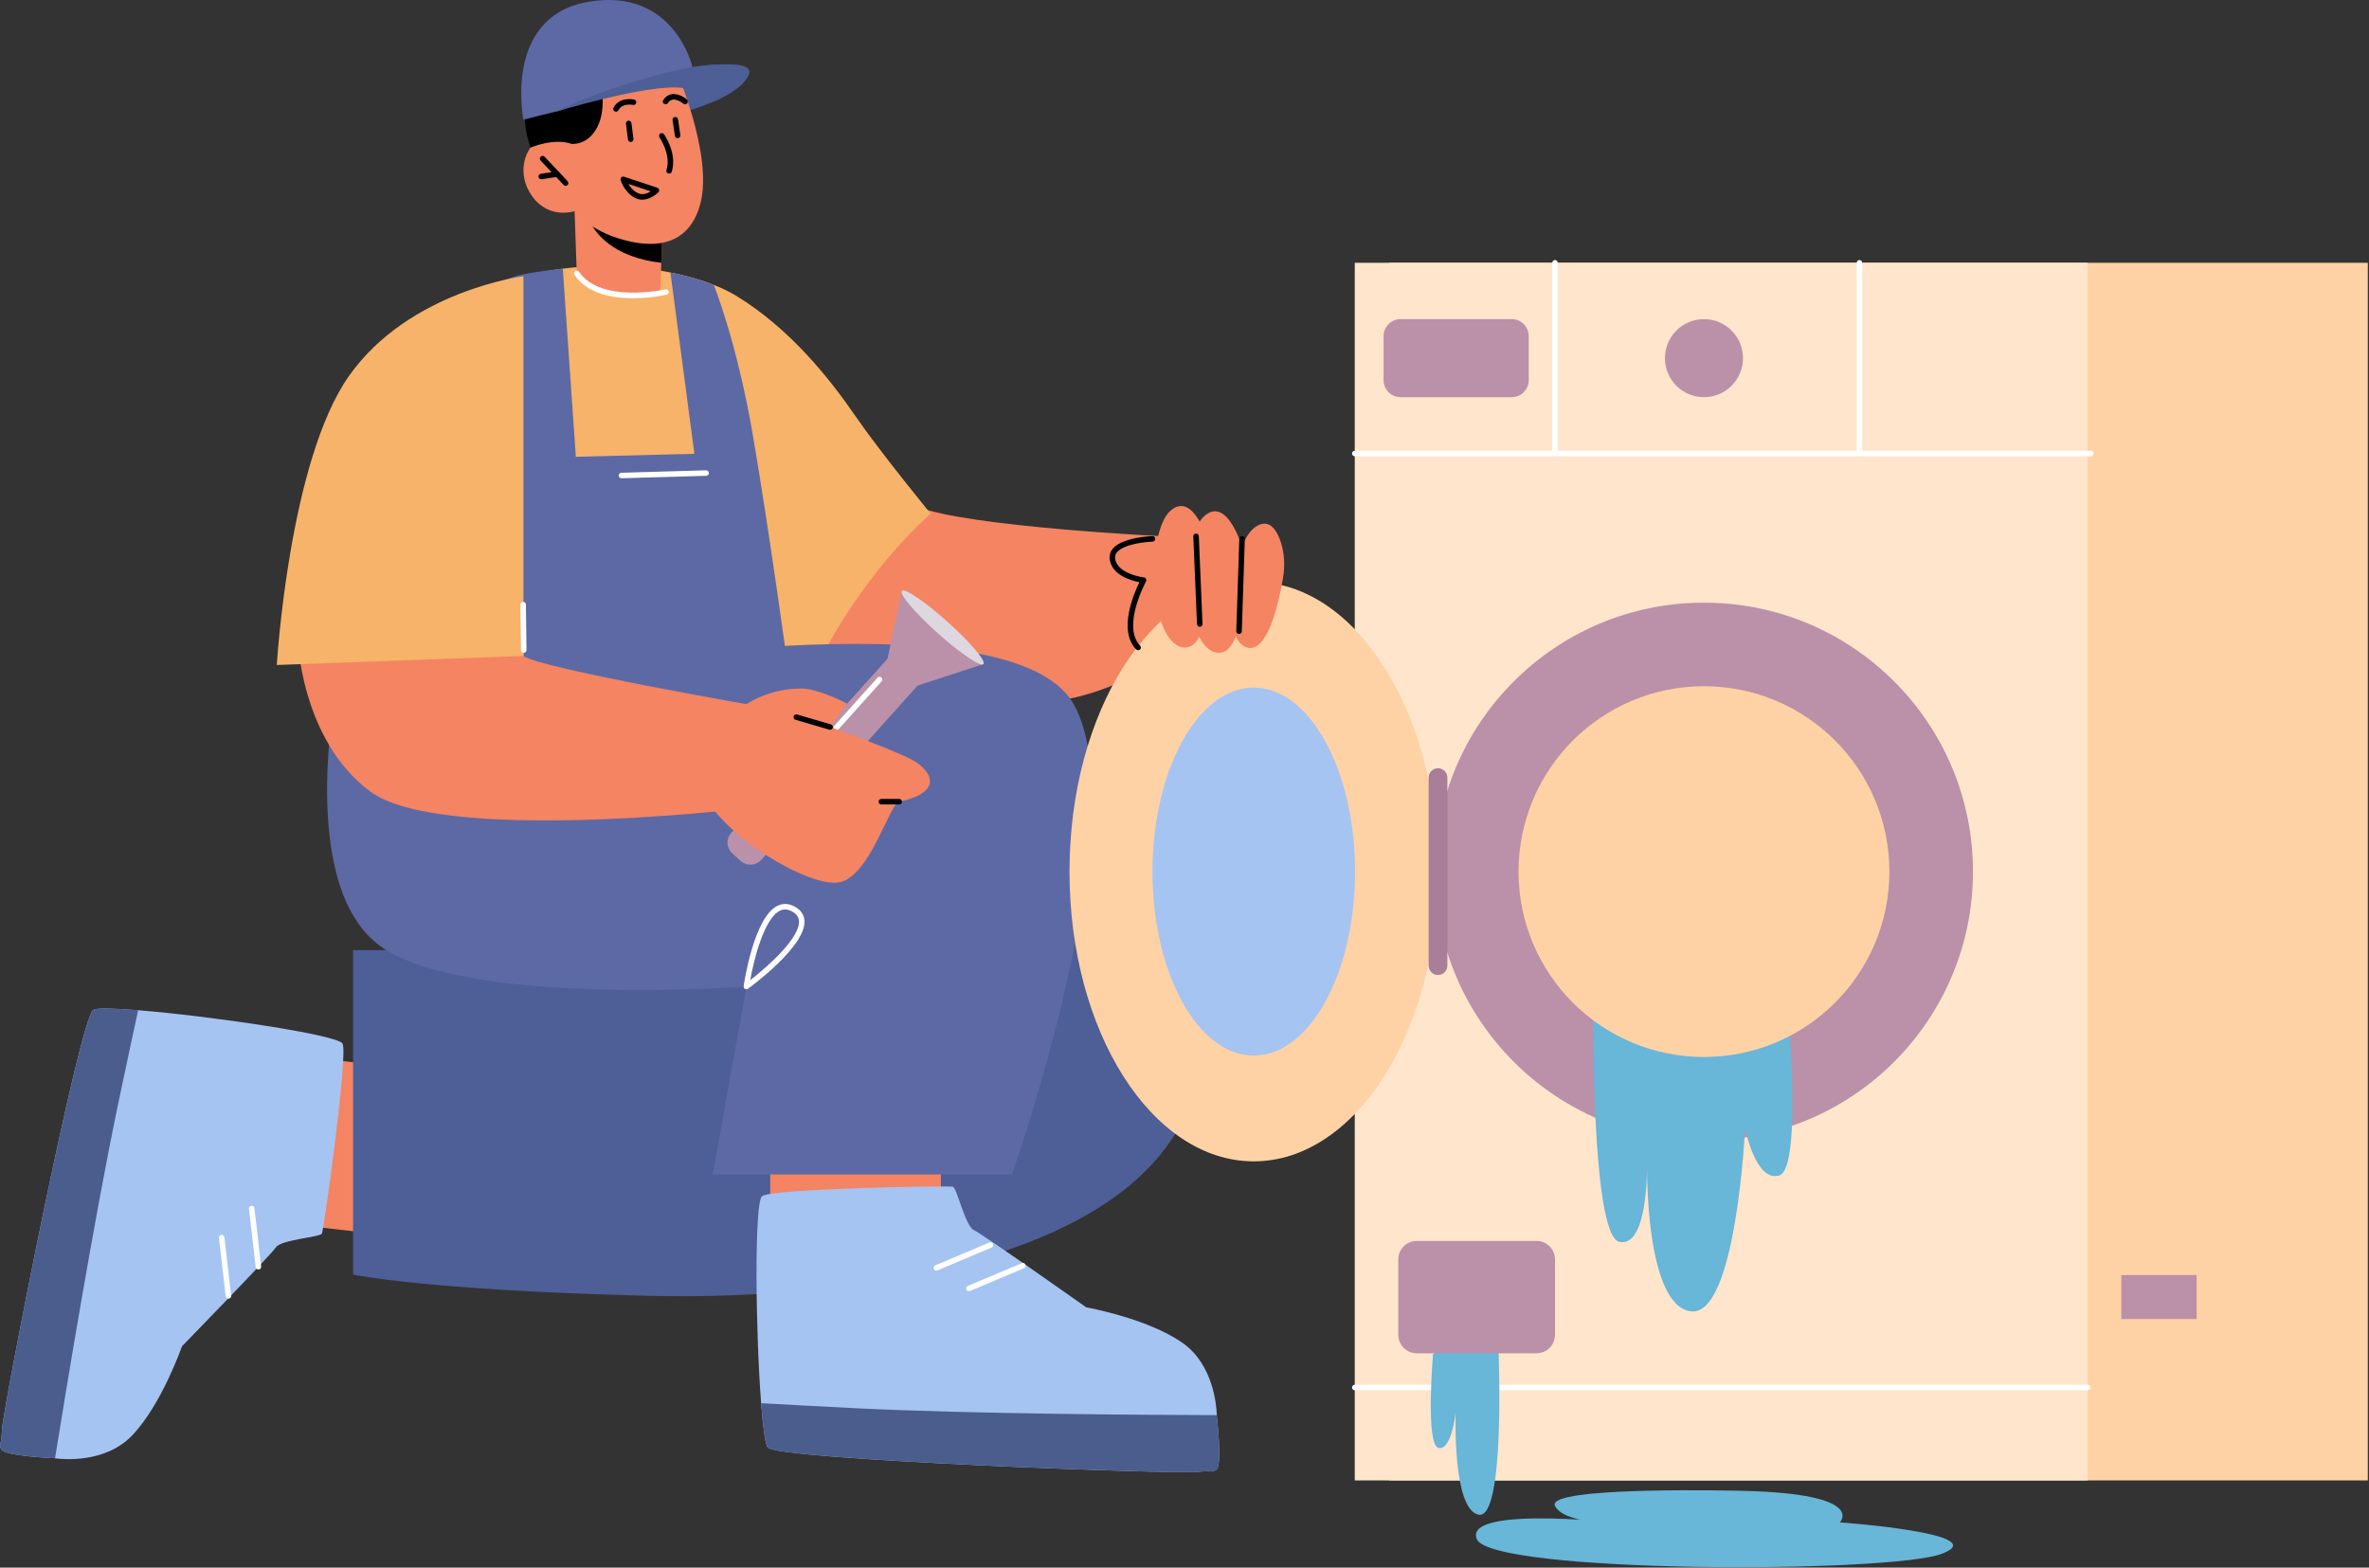 <?xml version="1.0" encoding="UTF-8" standalone="no"?><!DOCTYPE svg PUBLIC "-//W3C//DTD SVG 1.1//EN" "http://www.w3.org/Graphics/SVG/1.1/DTD/svg11.dtd"><svg width="100%" height="100%" viewBox="0 0 828 548" version="1.1" xmlns="http://www.w3.org/2000/svg" xmlns:xlink="http://www.w3.org/1999/xlink" xml:space="preserve" xmlns:serif="http://www.serif.com/" style="fill-rule:evenodd;clip-rule:evenodd;stroke-linejoin:round;stroke-miterlimit:2;"><rect x="0" y="0" width="828" height="548" fill="#333333" stroke="none"/><g><path d="M234.269,40.355c-0,0 23.083,-4.901 27.384,-14.049c4.3,-9.148 -39.4,0.906 -39.4,0.906l12.016,13.143Z" style="fill:#4e5e96;fill-rule:nonzero;"/><path d="M443.346,240.702c-0,-0 -37.212,-2.599 -45.555,-14.35c-8.342,-11.75 13.905,-31.124 13.905,-31.124l27.332,4.915l4.318,40.559Z" style="fill:#f48462;fill-rule:nonzero;"/><path d="M406.618,187.47c-0,0 -67.798,-3.248 -86.027,-10.323c-18.227,-7.076 -45.381,30.876 -45.381,30.876l10.568,31.551c-0,0 42.102,9.116 81.631,5.601c22.866,-2.032 45.806,-18.92 45.806,-18.92l-6.597,-38.785Z" style="fill:#f48462;fill-rule:nonzero;"/><path d="M131.602,431.326l-26.08,-2.946l6.585,-58.308l29.191,3.297l-9.696,57.957Z" style="fill:#f48462;fill-rule:nonzero;"/><path d="M369.741,297.483c-0,-0 55.637,11.599 49.659,72.884c-6.645,68.104 -115.841,84.567 -193.212,82.613c-77.372,-1.955 -102.779,-7.408 -102.779,-7.408l-0,-113.453l50.814,0l195.518,-34.636Z" style="fill:#4e5e96;fill-rule:nonzero;"/><path d="M325.268,179.55c-0,0 -17.64,-21.525 -26.327,-34.161c-8.688,-12.637 -22.642,-30.423 -41.597,-41.965c-18.955,-11.543 -66.344,-17.397 -98.726,3.696c-32.381,21.092 -47.388,49.508 -52.917,80.319c-5.528,30.811 -0,41.867 -0,41.867l93.587,-0l86.49,3.16c-0,0 13.266,-28.999 39.49,-52.916Z" style="fill:#f7b369;fill-rule:nonzero;"/><path d="M231.58,79.385l-0,0.628l-0.449,11.854l-0.314,9.294c-0,0 0.808,2.154 -10.012,1.526c-14.501,-0.898 -19.215,-7.095 -19.215,-7.095l-0.764,-21.774l4.4,0.808l26.354,4.759Z" style="fill:#f48462;fill-rule:nonzero;"/><path d="M231.58,80.013l-0.449,11.854c-7.049,-0.809 -19.889,-3.772 -25.142,-14.817c-0.404,-0.897 -0.673,-1.706 -0.763,-2.379l26.309,5.164l0.045,0.178Z" style="fill-rule:nonzero;"/><path d="M235.795,23.272c-0,0 13.687,30.761 8.947,48.126c-4.741,17.366 -20.551,14.743 -30.022,11.456c-9.471,-3.287 -13.895,-9.052 -13.895,-9.052c-0,0 -8.806,3.052 -14.765,-5.116c-5.959,-8.168 -2.387,-17.617 2.638,-19.81c5.025,-2.194 11.043,1.404 11.043,1.404l-4.757,-8.935c-0,0 19.456,-45.697 40.811,-18.073Z" style="fill:#f48462;fill-rule:nonzero;"/><path d="M328.869,403.032l-0,26.246l-59.649,0l-0,-29.376l59.649,3.13Z" style="fill:#f48462;fill-rule:nonzero;"/><path d="M268.329,506.002c3.515,4.342 142.993,9.368 149.851,8.572c6.92,-0.792 4.694,0.515 6.92,-0.792c2.226,-1.308 0.198,-18.625 0.198,-18.625c-0,0 -0.022,-0.155 -0.007,-0.463c-0.081,-2.688 -0.932,-17.603 -12.112,-25.354c-12.31,-8.55 -33.532,-12.335 -33.532,-12.335c-0,0 -36.285,-25.648 -39.272,-27.001c-2.986,-1.354 -5.924,-14.677 -7.289,-15.146c-1.302,-0.467 -62.971,0.651 -66.713,3.27c-2.813,1.957 -2.279,47.645 -0.348,72.393c0.656,8.394 1.434,14.388 2.304,15.481Z" style="fill:#a5c4f2;fill-rule:nonzero;"/><path d="M268.329,506.002c3.515,4.342 142.993,9.368 149.851,8.572c6.92,-0.792 4.694,0.515 6.92,-0.792c2.226,-1.308 0.198,-18.625 0.198,-18.625c-0,0 -0.022,-0.155 -0.007,-0.463c-23.415,-0.039 -86.212,-0.429 -125.634,-2.385c-13.788,-0.695 -24.834,-1.282 -33.632,-1.788c0.656,8.394 1.434,14.388 2.304,15.481Z" style="fill:#4b5d8c;fill-rule:nonzero;"/><path d="M32.636,353.006c-4.84,2.792 -31.639,139.762 -31.927,146.661c-0.3,6.959 -1.243,4.555 -0.3,6.959c0.942,2.402 18.364,3.111 18.364,3.111c-0,0 0.157,0.002 0.459,0.065c2.667,0.341 17.531,1.834 26.937,-7.993c10.372,-10.821 17.432,-31.187 17.432,-31.187c-0,0 31.012,-31.823 32.817,-34.561c1.804,-2.737 15.423,-3.553 16.1,-4.828c0.665,-1.214 9.215,-62.297 7.215,-66.403c-1.492,-3.085 -46.701,-9.709 -71.447,-11.677c-8.394,-0.666 -14.435,-0.836 -15.65,-0.147Z" style="fill:#a5c4f2;fill-rule:nonzero;"/><path d="M32.636,353.006c-4.84,2.792 -31.639,139.762 -31.927,146.661c-0.3,6.959 -1.243,4.555 -0.3,6.959c0.942,2.402 18.364,3.111 18.364,3.111c-0,0 0.157,0.002 0.459,0.065c3.704,-23.12 13.919,-85.081 22.023,-123.711c2.845,-13.509 5.154,-24.328 7.031,-32.938c-8.394,-0.666 -14.435,-0.836 -15.65,-0.147Z" style="fill:#4b5d8c;fill-rule:nonzero;"/><path d="M353.723,410.549c-0,0 43.909,-124.635 21.541,-164.402c-22.369,-39.766 -183.282,-10.995 -183.282,-10.995l-74.095,3.539c-0,0 -14.992,72.812 16.49,93.055c31.481,20.243 126.494,13.118 126.494,13.118l-11.767,65.685l104.619,0Z" style="fill:#5c69a5;fill-rule:nonzero;"/><path d="M275.21,168.574l-5.998,57.184l-151.013,21.714l-0,-41.839l157.011,-37.059Z" style="fill:#f7b369;fill-rule:nonzero;"/><path d="M275.21,232.08c-0,0 -6.356,-46.53 -12.009,-79.595c-5.652,-33.066 -13.729,-52.885 -13.729,-52.885c-0,0 -6.895,-2.449 -10.036,-3.189c-3.142,-0.741 -5.114,-1.15 -5.114,-1.15l8.373,63.375l-41.428,1.04l-4.563,-65.761c-0,0 -12.922,1.426 -16.556,2.648l-3.633,1.224l6.436,131.519l3.24,15.869l89.019,-13.095Z" style="fill:#5c69a5;fill-rule:nonzero;"/><path d="M268.402,247.472c-0,0 -79.385,-13.686 -85.451,-18.166c-14.414,-10.642 -78.971,-6.694 -78.971,-6.694c-0,0 0.932,35.917 25.415,54.083c24.485,18.165 127.178,6.318 127.178,6.318l11.829,-35.541Z" style="fill:#f48462;fill-rule:nonzero;"/><path d="M182.951,96.563c-0,0 -39.865,5.026 -60.926,34.791c-21.062,29.767 -25.275,101.112 -25.275,101.112l86.201,-3.16l-0,-132.743Z" style="fill:#f7b369;fill-rule:nonzero;"/><path d="M233.87,60.687c-0.093,0 -0.19,-0.013 -0.284,-0.043c-0.508,-0.157 -0.792,-0.695 -0.635,-1.203c1.682,-5.433 -2.392,-11.337 -2.432,-11.394c-0.306,-0.434 -0.2,-1.035 0.234,-1.339c0.431,-0.305 1.032,-0.199 1.338,0.232c0.192,0.271 4.662,6.725 2.698,13.07c-0.127,0.414 -0.507,0.677 -0.919,0.677Z" style="fill-rule:nonzero;"/><path d="M197.697,64.954c-0.256,0 -0.51,-0.101 -0.7,-0.302l-8.052,-8.533c-0.366,-0.387 -0.347,-0.994 0.04,-1.36c0.384,-0.363 0.99,-0.347 1.359,0.041l8.052,8.534c0.366,0.385 0.346,0.993 -0.04,1.358c-0.185,0.175 -0.423,0.262 -0.659,0.262Z" style="fill-rule:nonzero;"/><path d="M189.171,62.667c-0.467,0 -0.876,-0.341 -0.949,-0.817c-0.079,-0.525 0.283,-1.015 0.807,-1.096l5.57,-0.843c0.511,-0.07 1.017,0.282 1.095,0.806c0.079,0.526 -0.283,1.015 -0.807,1.096l-5.57,0.844c-0.048,0.008 -0.097,0.01 -0.146,0.01Z" style="fill-rule:nonzero;"/><path d="M219.629,64.296c0.648,1.097 1.697,2.414 3.269,3.202c1.667,0.834 3.396,0.121 4.536,-0.608l-7.805,-2.594Zm4.87,5.508c-0.792,0 -1.622,-0.167 -2.462,-0.586c-3.811,-1.908 -5.07,-6.083 -5.122,-6.261c-0.099,-0.342 -0.002,-0.713 0.256,-0.961c0.256,-0.248 0.632,-0.332 0.971,-0.221l11.589,3.851c0.313,0.106 0.553,0.365 0.63,0.686c0.079,0.323 -0.015,0.663 -0.246,0.9c-0.128,0.13 -2.581,2.592 -5.616,2.592Z" style="fill-rule:nonzero;"/><path d="M220.438,49.631c-0.477,0 -0.889,-0.354 -0.951,-0.84l-0.705,-5.524c-0.068,-0.526 0.305,-1.008 0.832,-1.074c0.509,-0.079 1.006,0.304 1.074,0.832l0.706,5.524c0.067,0.526 -0.306,1.006 -0.832,1.074c-0.041,0.006 -0.083,0.008 -0.124,0.008Z" style="fill-rule:nonzero;"/><path d="M236.834,48.314c-0.469,0 -0.879,-0.343 -0.949,-0.821l-0.811,-5.508c-0.078,-0.524 0.286,-1.015 0.811,-1.092c0.511,-0.072 1.013,0.282 1.091,0.812l0.811,5.508c0.078,0.524 -0.286,1.014 -0.811,1.091c-0.048,0.008 -0.094,0.01 -0.142,0.01Z" style="fill-rule:nonzero;"/><path d="M215.293,39.043c-0.147,0 -0.3,-0.033 -0.439,-0.106c-0.473,-0.244 -0.657,-0.823 -0.416,-1.295c2.014,-3.915 6.971,-2.891 7.188,-2.847c0.517,0.111 0.846,0.623 0.737,1.14c-0.113,0.519 -0.608,0.874 -1.142,0.74c-0.146,-0.031 -3.736,-0.751 -5.072,1.847c-0.171,0.331 -0.507,0.521 -0.856,0.521Z" style="fill-rule:nonzero;"/><path d="M232.614,36.467c-0.189,0 -0.377,-0.054 -0.544,-0.167c-0.439,-0.299 -0.55,-0.897 -0.25,-1.337c0.826,-1.207 1.889,-1.899 3.162,-2.057c2.575,-0.296 4.99,1.791 5.093,1.88c0.395,0.351 0.432,0.957 0.082,1.355c-0.352,0.396 -0.959,0.442 -1.357,0.086c-0.519,-0.453 -2.216,-1.591 -3.588,-1.41c-0.707,0.087 -1.298,0.491 -1.804,1.233c-0.187,0.271 -0.489,0.417 -0.794,0.417Z" style="fill-rule:nonzero;"/><path d="M199.741,50.28c-0,-0 5.485,0.775 8.931,-5.682c3.559,-6.667 1.238,-15.813 1.238,-15.813c-0,-0 8.526,2.262 16.529,-1.218c8.003,-3.48 8.679,-5.14 8.679,-5.14l3.737,8.597c-0,0 4.552,-14.498 -9.429,-19.658c-9.428,-3.479 -11.588,-2.068 -11.588,-2.068c-0,0 -24.979,2.784 -31.416,15.659c-6.438,12.875 -0.974,26.638 -0.974,26.638c-0,0 7.951,-3.481 14.293,-1.315Z" style="fill-rule:nonzero;"/><path d="M183.06,228.217c-0.525,0 -0.955,-0.42 -0.961,-0.947l-0.217,-15.89c-0.008,-0.531 0.417,-0.969 0.947,-0.975c0.596,-0.036 0.969,0.417 0.975,0.947l0.217,15.891c0.008,0.53 -0.418,0.969 -0.948,0.974l-0.013,0Z" style="fill:#fff;fill-rule:nonzero;"/><path d="M221.236,104.265c-7.259,0 -15.988,-1.564 -20.43,-8.183c-0.295,-0.442 -0.178,-1.039 0.262,-1.334c0.445,-0.295 1.039,-0.18 1.334,0.261c7.503,11.184 29.967,6.185 30.196,6.133c0.516,-0.107 1.032,0.204 1.153,0.723c0.117,0.518 -0.206,1.034 -0.722,1.153c-0.451,0.102 -5.583,1.247 -11.793,1.247Z" style="fill:#fff;fill-rule:nonzero;"/><path d="M90.319,443.799c-0.48,0 -0.897,-0.362 -0.952,-0.852l-2.355,-20.372c-0.061,-0.526 0.317,-1.003 0.846,-1.065c0.509,-0.049 1.005,0.316 1.064,0.846l2.355,20.372c0.061,0.527 -0.318,1.003 -0.846,1.065c-0.037,0.004 -0.073,0.006 -0.112,0.006Z" style="fill:#fff;fill-rule:nonzero;"/><path d="M79.834,453.984c-0.481,0 -0.898,-0.361 -0.954,-0.851l-2.354,-20.372c-0.061,-0.527 0.317,-1.003 0.846,-1.065c0.488,-0.04 1.005,0.317 1.064,0.846l2.354,20.372c0.062,0.526 -0.317,1.003 -0.845,1.064c-0.036,0.004 -0.073,0.006 -0.111,0.006Z" style="fill:#fff;fill-rule:nonzero;"/><path d="M327.274,444.186c-0.375,0 -0.731,-0.219 -0.886,-0.586c-0.206,-0.49 0.023,-1.052 0.511,-1.26l18.892,-7.98c0.494,-0.212 1.053,0.022 1.261,0.511c0.206,0.49 -0.023,1.054 -0.512,1.261l-18.891,7.98c-0.123,0.052 -0.25,0.074 -0.375,0.074Z" style="fill:#fff;fill-rule:nonzero;"/><path d="M338.63,451.389c-0.375,0 -0.73,-0.218 -0.886,-0.586c-0.206,-0.489 0.023,-1.052 0.511,-1.26l18.893,-7.978c0.492,-0.205 1.053,0.024 1.261,0.512c0.205,0.489 -0.024,1.053 -0.512,1.261l-18.892,7.977c-0.123,0.052 -0.25,0.074 -0.375,0.074Z" style="fill:#fff;fill-rule:nonzero;"/><path d="M274.428,317.926c-0.627,-0 -1.24,0.151 -1.843,0.447c-5.475,2.696 -9.035,16.778 -10.381,24.285c6.199,-4.809 17.39,-14.763 17.053,-20.654c-0.08,-1.412 -0.847,-2.505 -2.34,-3.347c-0.863,-0.486 -1.689,-0.731 -2.489,-0.731Zm-13.557,27.899c-0.171,0 -0.344,-0.046 -0.498,-0.139c-0.331,-0.197 -0.509,-0.576 -0.454,-0.959c0.141,-0.977 3.538,-24.004 11.817,-28.078c1.962,-0.967 4.02,-0.851 6.127,0.332c2.079,1.172 3.195,2.825 3.315,4.912c0.511,8.95 -18.916,23.15 -19.742,23.749c-0.169,0.121 -0.367,0.183 -0.565,0.183Z" style="fill:#fff;fill-rule:nonzero;"/><path d="M217.207,167.186c-0.518,0 -0.945,-0.411 -0.961,-0.933c-0.014,-0.532 0.402,-0.973 0.935,-0.989l29.589,-0.855c0.546,0 0.972,0.411 0.988,0.933c0.016,0.532 -0.402,0.973 -0.933,0.989l-29.59,0.855l-0.028,0Z" style="fill:#fff;fill-rule:nonzero;"/><path d="M242.017,23.39c-0,0 -6.362,-27.934 -36.409,-22.748c-29.909,5.162 -22.657,41.202 -22.657,41.202l12.441,-3.128l46.625,-15.326Z" style="fill:#5c69a5;fill-rule:nonzero;"/><path d="M250.886,22.586c-0,0 -10.506,-0.685 -38.745,9.05c-9.734,3.356 -18.356,7.557 -18.356,7.557c-0,0 32.371,-9.873 44.422,-8.494c4.626,0.529 7.45,2.568 7.45,2.568l5.229,-10.681Z" style="fill:#4e5e96;fill-rule:nonzero;"/><rect x="485.484" y="91.867" width="342.099" height="425.654" style="fill:#ffd2a6;fill-rule:nonzero;"/><rect x="473.513" y="91.867" width="256.172" height="425.654" style="fill:#ffe5cc;fill-rule:nonzero;"/><path d="M689.581,304.694c-0,51.926 -42.094,94.02 -94.02,94.02c-51.926,0 -94.02,-42.094 -94.02,-94.02c-0,-51.926 42.094,-94.02 94.02,-94.02c51.926,0 94.02,42.094 94.02,94.02Z" style="fill:#ba91a8;fill-rule:nonzero;"/><path d="M556.847,349.234c-0,0 -0.969,82.679 9.132,84.887c10.1,2.208 9.686,-26.554 9.686,-26.554c-0,0 -0.706,48.634 15.24,50.842c15.945,2.209 19.028,-64.032 19.028,-64.032c-0,0 3.681,19.117 11.97,16.517c8.288,-2.599 2.795,-61.66 2.795,-61.66l-67.851,0Z" style="fill:#68b6d8;fill-rule:nonzero;"/><path d="M660.366,304.694c-0,35.79 -29.014,64.805 -64.805,64.805c-35.79,0 -64.805,-29.015 -64.805,-64.805c-0,-35.791 29.015,-64.805 64.805,-64.805c35.791,0 64.805,29.014 64.805,64.805Z" style="fill:#ffd2a6;fill-rule:nonzero;"/><path d="M729.685,486.003l-256.171,0c-0.531,0 -0.961,-0.43 -0.961,-0.961c-0,-0.531 0.43,-0.961 0.961,-0.961l256.171,0c0.53,0 0.961,0.43 0.961,0.961c-0,0.531 -0.431,0.961 -0.961,0.961Z" style="fill:#fff;fill-rule:nonzero;"/><path d="M730.785,159.497l-257.271,0c-0.531,0 -0.961,-0.431 -0.961,-0.961c-0,-0.531 0.43,-0.961 0.961,-0.961l257.271,0c0.53,0 0.96,0.43 0.96,0.961c-0,0.53 -0.43,0.961 -0.96,0.961Z" style="fill:#fff;fill-rule:nonzero;"/><path d="M543.497,159.497c-0.531,0 -0.962,-0.431 -0.962,-0.961l-0,-66.668c-0,-0.531 0.431,-0.961 0.962,-0.961c0.53,0 0.96,0.43 0.96,0.961l-0,66.668c-0,0.53 -0.43,0.961 -0.96,0.961Z" style="fill:#fff;fill-rule:nonzero;"/><path d="M649.902,159.497c-0.531,0 -0.961,-0.431 -0.961,-0.961l-0,-66.668c-0,-0.531 0.43,-0.961 0.961,-0.961c0.53,0 0.961,0.43 0.961,0.961l-0,66.668c-0,0.53 -0.431,0.961 -0.961,0.961Z" style="fill:#fff;fill-rule:nonzero;"/><path d="M609.201,125.201c-0,7.533 -6.107,13.64 -13.64,13.64c-7.533,0 -13.64,-6.107 -13.64,-13.64c-0,-7.533 6.107,-13.64 13.64,-13.64c7.533,0 13.64,6.107 13.64,13.64Z" style="fill:#ba91a8;fill-rule:nonzero;"/><path d="M528.379,138.841l-38.865,0c-3.276,0 -5.933,-2.657 -5.933,-5.933l-0,-15.414c-0,-3.277 2.657,-5.933 5.933,-5.933l38.865,0c3.277,0 5.933,2.656 5.933,5.933l-0,15.414c-0,3.276 -2.656,5.933 -5.933,5.933Z" style="fill:#ba91a8;fill-rule:nonzero;"/><rect x="741.43" y="445.724" width="26.322" height="15.385" style="fill:#ba91a8;fill-rule:nonzero;"/><path d="M502.61,304.694c-0,55.939 -28.833,101.285 -64.401,101.285c-35.567,0 -64.4,-45.346 -64.4,-101.285c-0,-55.938 28.833,-101.285 64.4,-101.285c35.568,0 64.401,45.347 64.401,101.285Z" style="fill:#ffd2a6;fill-rule:nonzero;"/><path d="M473.609,304.694c-0,35.524 -15.849,64.322 -35.4,64.322c-19.55,0 -35.399,-28.798 -35.399,-64.322c-0,-35.524 15.849,-64.323 35.399,-64.323c19.551,0 35.4,28.799 35.4,64.323Z" style="fill:#a5c4f2;fill-rule:nonzero;"/><path d="M422.852,191.026c-0,0 -5.412,-20.076 -13.865,-12.381c-8.453,7.696 -7.395,45.326 4.228,47.61c11.624,2.283 9.637,-35.229 9.637,-35.229Z" style="fill:#f48462;fill-rule:nonzero;"/><path d="M434.693,192.872c-0,0 -5.412,-20.076 -13.865,-12.381c-8.453,7.695 -7.394,45.325 4.229,47.609c11.623,2.283 9.636,-35.228 9.636,-35.228Z" style="fill:#f48462;fill-rule:nonzero;"/><path d="M448.407,202.24c0.797,-4.614 0.555,-9.392 -1.116,-13.767c-1.489,-3.901 -4.045,-7.123 -8.31,-4.405c-8.531,5.437 -13.282,38.409 -3.491,42.152c7.294,2.789 11.331,-14.817 12.917,-23.98Z" style="fill:#f48462;fill-rule:nonzero;"/><path d="M419.332,219.095c-0.513,0 -0.94,-0.403 -0.962,-0.92l-1.293,-30.666c-0.022,-0.53 0.39,-0.977 0.921,-1.001c0.546,0.026 0.98,0.391 1.001,0.921l1.293,30.665c0.024,0.531 -0.389,0.979 -0.92,1.001l-0.04,0Z" style="fill-rule:nonzero;"/><path d="M433.062,221.629c-0.564,-0.017 -0.979,-0.461 -0.961,-0.992l1.06,-32.294c0.016,-0.53 0.463,-0.947 0.993,-0.929c0.532,0.017 0.947,0.461 0.929,0.992l-1.06,32.293c-0.018,0.52 -0.445,0.93 -0.961,0.93Z" style="fill-rule:nonzero;"/><path d="M258.923,300.994l-2.985,-2.678c-2.074,-1.861 -2.247,-5.052 -0.387,-7.126l56.166,-62.607l10.497,9.417l-56.165,62.607c-1.861,2.075 -5.052,2.248 -7.126,0.387Z" style="fill:#ba91a8;fill-rule:nonzero;"/><path d="M307.315,244.05l18.202,-5.952l18.202,-5.951l-14.255,-12.788l-14.255,-12.788l-3.947,18.739l-3.947,18.74Z" style="fill:#ba91a8;fill-rule:nonzero;"/><path d="M343.719,232.147c-0.969,1.08 -8.137,-3.769 -16.01,-10.832c-7.872,-7.062 -13.468,-13.664 -12.5,-14.744c0.969,-1.08 8.137,3.77 16.01,10.832c7.873,7.063 13.469,13.664 12.5,14.744Z" style="fill:#ddd7e0;fill-rule:nonzero;"/><path d="M292.315,255.329c-0.229,0 -0.459,-0.08 -0.642,-0.245c-0.396,-0.354 -0.429,-0.961 -0.073,-1.358l15.105,-16.836c0.353,-0.393 0.963,-0.426 1.358,-0.072c0.395,0.354 0.429,0.961 0.073,1.357l-15.106,16.835c-0.189,0.211 -0.452,0.319 -0.715,0.319Z" style="fill:#fff;fill-rule:nonzero;"/><path d="M250.71,255.187c-0,0 10.124,-14.565 29.516,-14.485c5.939,0.024 15.815,5.249 15.815,5.249l-5.9,8.204c-0,-0 20.314,7.193 28.309,11.28c6.61,3.379 12.301,11.28 -4.166,14.811c-3.339,0.716 -10,25.371 -20.447,28.094c-10.447,2.721 -42.708,-17.04 -48.505,-32.145c-5.798,-15.104 5.378,-21.008 5.378,-21.008Z" style="fill:#f48462;fill-rule:nonzero;"/><path d="M290.141,255.116c-0.088,0 -0.181,-0.012 -0.271,-0.039l-11.827,-3.465c-0.509,-0.149 -0.801,-0.684 -0.651,-1.193c0.147,-0.51 0.668,-0.811 1.193,-0.652l11.827,3.465c0.509,0.151 0.801,0.683 0.652,1.193c-0.123,0.42 -0.506,0.691 -0.923,0.691Z" style="fill-rule:nonzero;"/><path d="M314.284,281.208l-6.249,0c-0.53,0 -0.96,-0.431 -0.96,-0.961c-0,-0.531 0.43,-0.962 0.96,-0.962l6.249,-0c0.531,-0 0.961,0.431 0.961,0.962c-0,0.53 -0.43,0.961 -0.961,0.961Z" style="fill-rule:nonzero;"/><path d="M502.604,340.831c-1.808,0 -3.273,-1.465 -3.273,-3.273l-0,-65.729c-0,-1.808 1.465,-3.273 3.273,-3.273c1.806,-0 3.272,1.465 3.272,3.273l-0,65.729c-0,1.808 -1.466,3.273 -3.272,3.273Z" style="fill:#a87e98;fill-rule:nonzero;"/><path d="M609.201,521.16c-0,0 -69.109,-1.797 -65.704,5.254c3.406,7.052 27.124,6.411 27.124,6.411c-0,0 -59.016,-7.052 -54.508,5.128c4.506,12.18 144.895,12.18 162.845,5.129c17.95,-7.052 -35.898,-10.899 -35.898,-10.899c-0,0 9.742,-9.993 -33.859,-11.023Z" style="fill:#68b6d8;fill-rule:nonzero;"/><path d="M500.862,473.355c-0,0 -2.69,31.621 1.889,32.788c4.579,1.168 6.031,-12.334 6.031,-12.334c-0,0 -1.244,34.003 8.063,35.708c9.307,1.704 6.935,-56.736 6.935,-56.736c-0,0 -14.551,-4.256 -22.918,0.574Z" style="fill:#68b6d8;fill-rule:nonzero;"/><path d="M537.035,473.075l-41.845,0c-3.57,0 -6.462,-2.893 -6.462,-6.462l-0,-26.352c-0,-3.568 2.892,-6.461 6.462,-6.461l41.845,0c3.569,0 6.462,2.893 6.462,6.461l-0,26.352c-0,3.569 -2.893,6.462 -6.462,6.462Z" style="fill:#ba91a8;fill-rule:nonzero;"/><path d="M397.791,227.314c-0.253,0 -0.503,-0.098 -0.693,-0.294c-6.367,-6.623 -0.827,-19.48 1.143,-23.483c-2.975,-0.593 -9.829,-2.565 -10.395,-8.213c-0.135,-1.351 0.267,-2.573 1.195,-3.632c3.425,-3.909 13.319,-4.265 13.738,-4.278c0.548,0 0.974,0.409 0.992,0.929c0.016,0.532 -0.401,0.975 -0.931,0.993c-2.628,0.085 -9.967,0.899 -12.353,3.625c-0.572,0.651 -0.808,1.362 -0.727,2.172c0.556,5.555 9.955,6.703 10.049,6.714c0.319,0.036 0.599,0.229 0.746,0.515c0.147,0.284 0.143,0.623 -0.013,0.903c-0.085,0.159 -8.52,15.699 -2.056,22.421c0.367,0.382 0.354,0.991 -0.029,1.361c-0.185,0.178 -0.425,0.267 -0.666,0.267Z" style="fill-rule:nonzero;"/></g></svg>